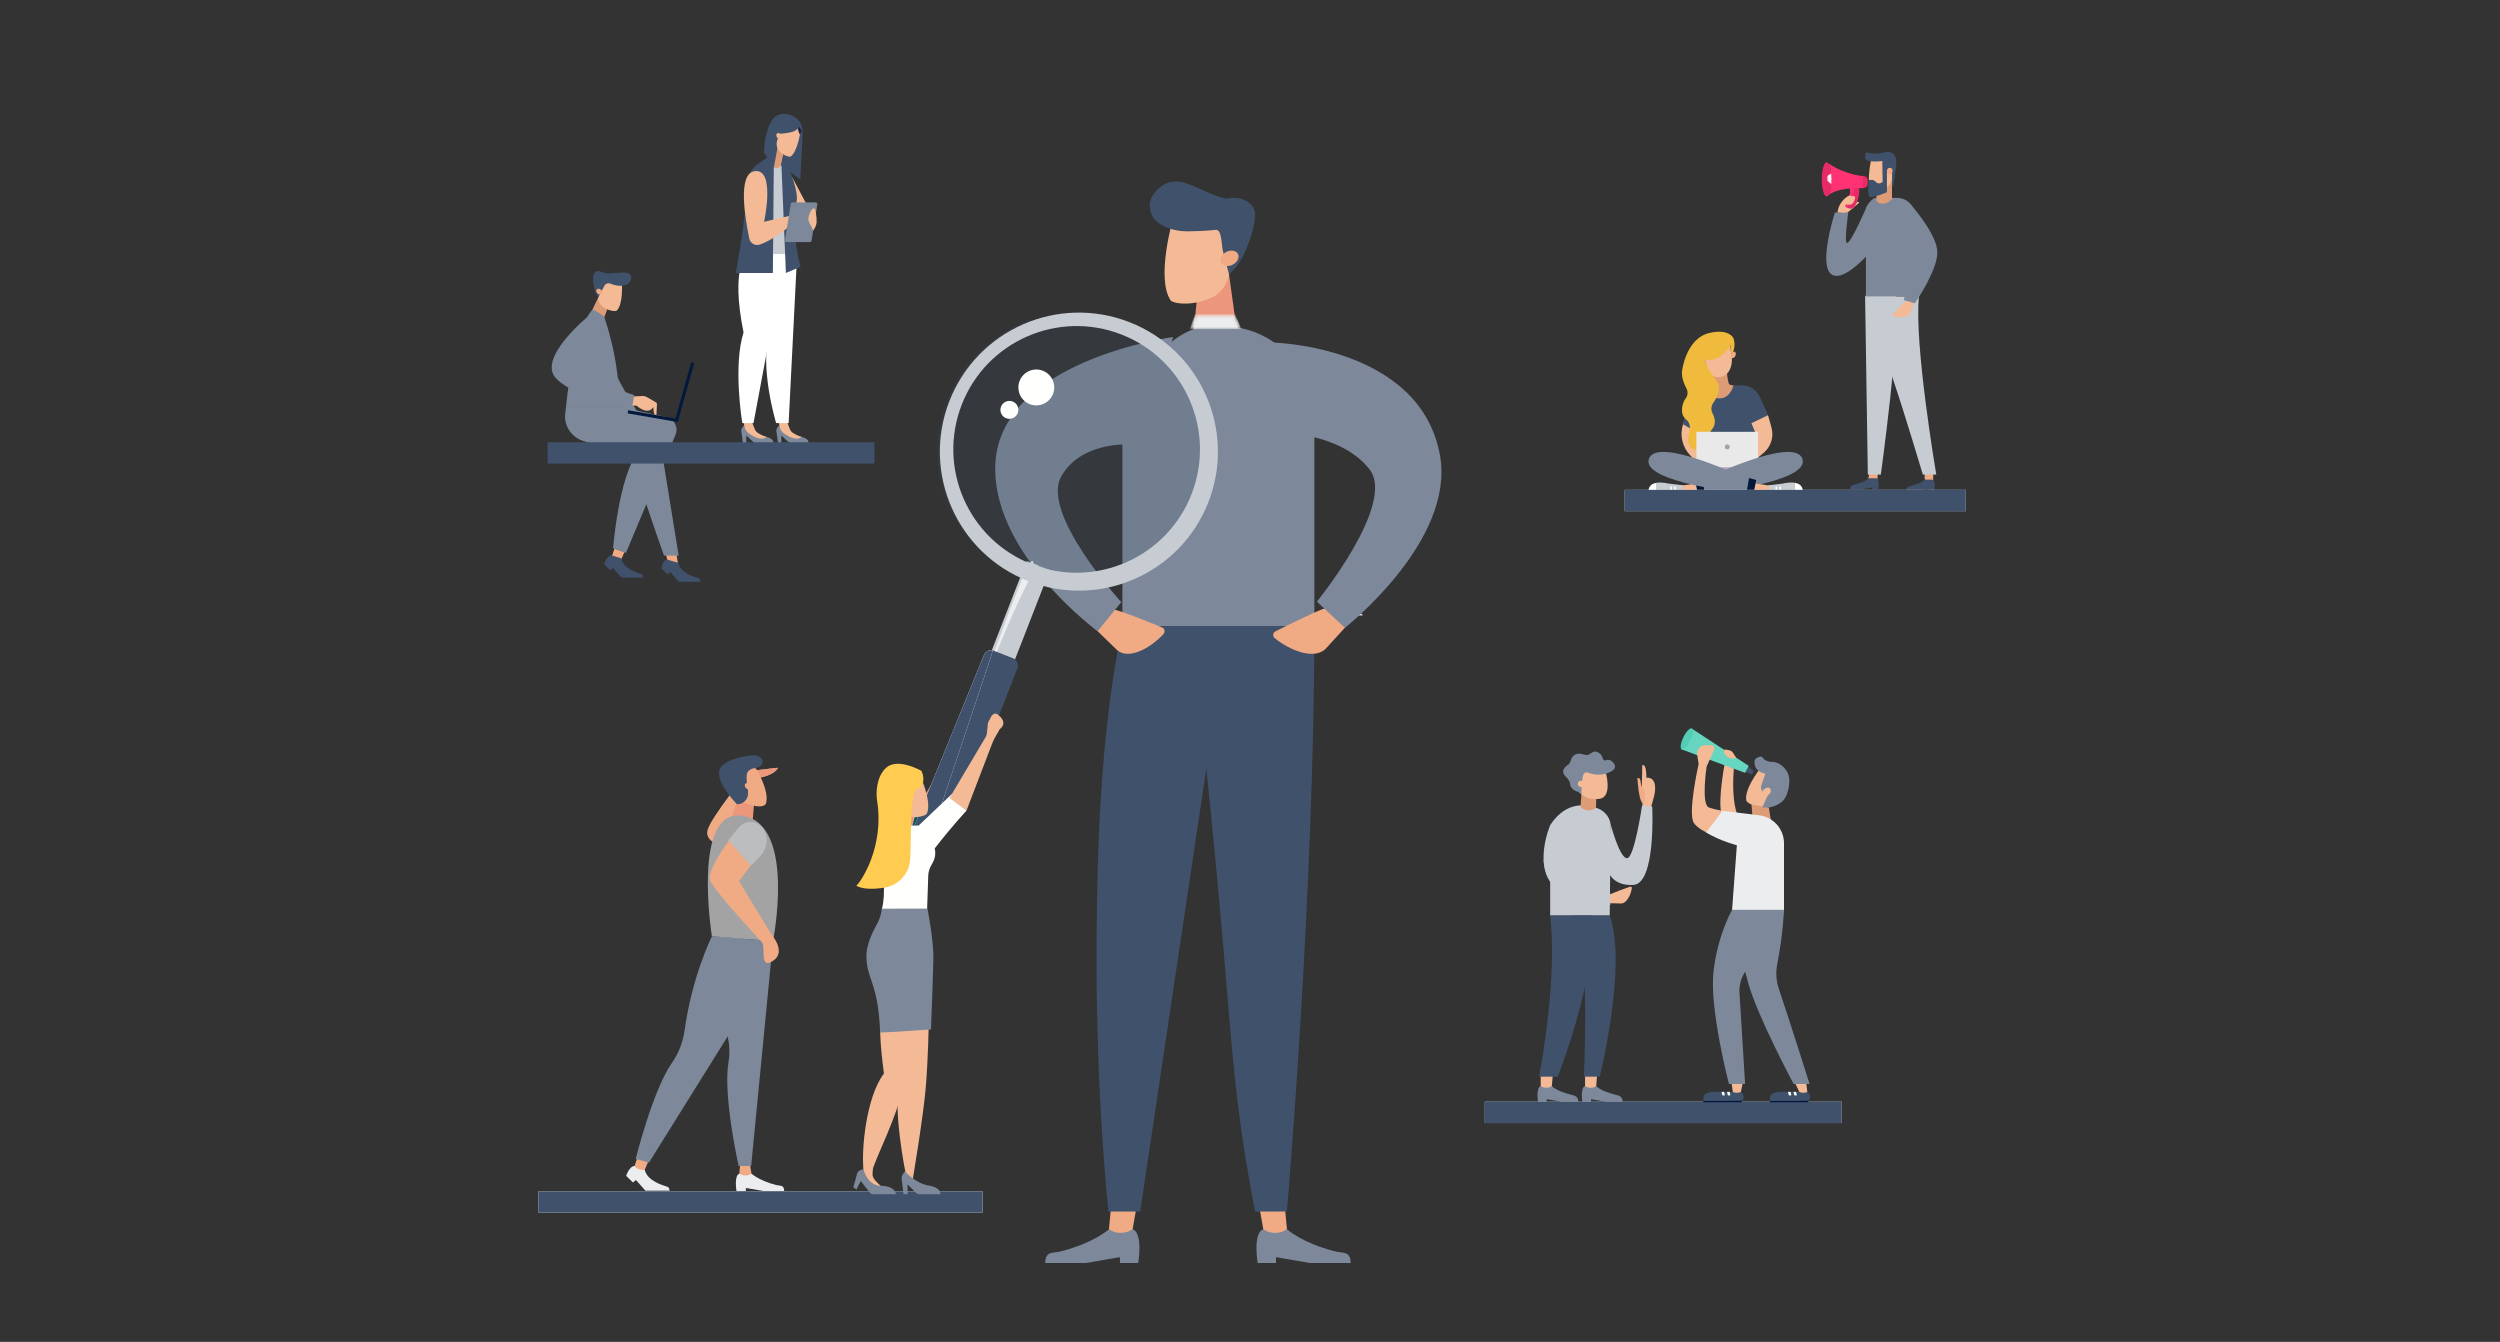 <svg width="585" height="314" viewBox="0 0 585 314" fill="none" xmlns="http://www.w3.org/2000/svg">
<rect x="0" y="0" width="585" height="314" fill="#333333" stroke="none"/>
<path fill-rule="evenodd" clip-rule="evenodd" d="M304.44 148.016C308.43 145.247 313.329 143.725 318.544 144.001C318.647 144.006 318.747 144.017 318.848 144.024C318.817 143.924 318.792 143.823 318.766 143.722C318.697 143.718 318.629 143.71 318.56 143.706C313.299 143.429 308.355 144.956 304.322 147.74C304.364 147.831 304.402 147.923 304.44 148.016Z" fill="#FFFFFE"/>
<path fill-rule="evenodd" clip-rule="evenodd" d="M259.491 287.637C259.491 287.637 256.045 290.833 248.186 292.835C246.456 293.275 244.591 292.687 244.591 295.541C248.261 295.541 254.128 295.541 254.128 295.541L262.058 294.169V295.541H266.342C266.342 295.541 267.535 288.535 265.033 287.637C262.716 287.637 259.491 287.637 259.491 287.637Z" fill="#7D899A"/>
<path fill-rule="evenodd" clip-rule="evenodd" d="M259.974 282.604L259.491 287.637C261.054 288.721 263.106 288.789 264.739 287.812L265.033 287.637L265.923 282.604H259.974Z" fill="#F0AB85"/>
<path fill-rule="evenodd" clip-rule="evenodd" d="M301.149 287.637C301.149 287.637 304.595 290.833 312.453 292.835C314.183 293.275 316.048 292.687 316.048 295.541C312.379 295.541 306.512 295.541 306.512 295.541L298.581 294.169V295.541H294.298C294.298 295.541 293.105 288.535 295.607 287.637C297.923 287.637 301.149 287.637 301.149 287.637Z" fill="#7D899A"/>
<path fill-rule="evenodd" clip-rule="evenodd" d="M300.666 282.604L301.149 287.637C299.586 288.721 297.533 288.789 295.901 287.812L295.607 287.637L294.717 282.604H300.666Z" fill="#F0AB85"/>
<path fill-rule="evenodd" clip-rule="evenodd" d="M280.16 69.238L279.159 79.087L289.714 79.505L287.599 64.236L280.16 69.238Z" fill="#EC967C"/>
<path fill-rule="evenodd" clip-rule="evenodd" d="M273.961 70.335C270.424 65.191 274.453 51.327 274.453 51.327L280.105 48.947L287.287 53.427L287.696 62.718C287.805 65.198 286.614 67.577 284.489 69.126C282.214 70.403 279.587 71.111 276.918 71.037C275.691 71.003 274.555 70.819 273.961 70.335Z" fill="#F3BA95"/>
<path fill-rule="evenodd" clip-rule="evenodd" d="M286.155 58.693C285.761 57.132 285.966 53.531 284.377 53.791C283.218 53.981 279.246 54.144 277.909 54.144C274.723 54.144 269.044 52.898 269.044 48.05C269.044 45.626 271.395 43.537 272.884 42.916C274.345 42.306 275.996 42.335 277.491 42.857C280.999 44.083 285.652 46.789 287.507 46.416C290.628 45.788 293.742 47.619 293.698 50.272C293.652 53.104 292.173 57.366 290.781 60.073C289.975 61.639 288.897 63.045 287.599 64.236L286.155 58.693Z" fill="#40516C"/>
<path fill-rule="evenodd" clip-rule="evenodd" d="M289.385 59.044C288.676 58.417 287.347 58.536 286.418 59.309C285.488 60.082 285.31 61.218 286.02 61.845C286.73 62.472 288.059 62.353 288.988 61.579C289.917 60.806 290.095 59.671 289.385 59.044Z" fill="#F0AB85"/>
<path fill-rule="evenodd" clip-rule="evenodd" d="M283.369 76.247C271.73 76.674 262.639 92.735 262.639 104.382V146.505H307.562V98.297C307.562 87.584 299.89 78.218 289.3 76.589C287.791 76.357 286.171 76.228 284.437 76.228C284.075 76.228 283.719 76.234 283.369 76.247Z" fill="#7D899A"/>
<path fill-rule="evenodd" clip-rule="evenodd" d="M256.598 220.745C256.41 257 259.385 283.494 259.385 283.494H266.799L282.277 179.858C282.277 179.858 283.966 195.271 286.25 221.406C288.042 241.914 288.889 259.25 293.705 283.494C301.163 283.494 301.142 283.494 301.142 283.494C301.142 283.494 307.562 208.662 307.562 146.506C290.146 146.506 271.599 146.506 262.639 146.506C257.503 171.421 256.714 198.237 256.598 220.745Z" fill="#40516C"/>
<mask id="mask0" mask-type="alpha" maskUnits="userSpaceOnUse" x="278" y="73" width="13" height="5">
<path fill-rule="evenodd" clip-rule="evenodd" d="M279.63 73.568H289.015L290.508 77.023H278.422L279.63 73.568Z" fill="white"/>
</mask>
<g mask="url(#mask0)">
<path fill-rule="evenodd" clip-rule="evenodd" d="M279.63 73.568H289.015L290.508 77.023H278.422L279.63 73.568Z" fill="#ECEDEF"/>
</g>
<path fill-rule="evenodd" clip-rule="evenodd" d="M316.683 144.714L310.181 151.847C307.34 154.521 301.625 152.062 298.261 149.303C297.756 148.888 297.851 148.039 298.425 147.749C301.44 146.223 309.233 142.344 311.638 141.771L316.683 144.714Z" fill="#F0AB85"/>
<path fill-rule="evenodd" clip-rule="evenodd" d="M297.713 80.154C297.713 80.154 332.271 80.799 336.946 106.495C340.604 126.601 314.689 146.917 314.689 146.917L308.166 140.78C308.166 140.78 326.63 118.029 320.543 109.942C314.456 101.854 301.23 101.309 301.23 101.309" fill="#7D899A"/>
<path fill-rule="evenodd" clip-rule="evenodd" d="M254.81 145.713L261.425 152.151C264.278 154.524 269.37 151.479 272.258 148.378C272.692 147.912 272.534 147.076 271.977 146.845C269.058 145.636 261.517 142.576 259.242 142.255L254.81 145.713Z" fill="#F0AB85"/>
<path fill-rule="evenodd" clip-rule="evenodd" d="M274.535 78.869C274.535 78.869 232.876 84.385 232.876 109.698C232.877 130.182 256.841 147.703 256.841 147.703L262.376 140.905C262.376 140.905 243.39 120.131 248.36 111.434C253.33 102.737 265.562 104.048 265.562 104.048L274.535 78.869L259.491 86.206Z" fill="#7D899A"/>
<path fill-rule="evenodd" clip-rule="evenodd" d="M450.376 110.658V112.154C450.891 112.511 451.333 112.737 451.872 112.415H452.37V110.658H450.376Z" fill="#F0AB85"/>
<path fill-rule="evenodd" clip-rule="evenodd" d="M437.415 110.919L437.051 112.579C437.566 112.936 438.244 112.959 438.782 112.637L439.269 112.579L439.409 110.919H436.916" fill="#F0AB85"/>
<path fill-rule="evenodd" clip-rule="evenodd" d="M437.256 111.916C437.256 111.916 436.706 112.676 434.114 113.338C433.543 113.482 432.928 113.582 432.928 114.523C434.138 114.523 435.487 114.523 435.487 114.523L438.103 114.071V114.523H439.517C439.517 114.523 439.91 112.212 439.084 111.916C438.32 111.916 437.256 111.916 437.256 111.916Z" fill="#40516C"/>
<path fill-rule="evenodd" clip-rule="evenodd" d="M450.381 112.246C450.381 112.246 449.831 113.008 447.239 113.668C446.668 113.814 446.054 113.912 446.054 114.854C447.264 114.854 448.611 114.854 448.611 114.854L451.228 114.402V114.854H452.642C452.642 114.854 453.034 112.543 452.21 112.246C451.445 112.246 450.381 112.246 450.381 112.246Z" fill="#40516C"/>
<path fill-rule="evenodd" clip-rule="evenodd" d="M436.435 69.368L437.073 111.064H440.111C440.111 111.064 444.735 77.4 443.748 69.368C442.76 61.335 436.435 69.368 436.435 69.368Z" fill="#C7CCD3"/>
<path fill-rule="evenodd" clip-rule="evenodd" d="M439.647 69.358C439.647 69.358 440.704 82.167 443.133 89.258C445.562 96.348 449.949 111.064 449.949 111.064H453.091C453.091 111.064 447.841 80.312 449.042 69.358H439.647Z" fill="#C7CCD3"/>
<path fill-rule="evenodd" clip-rule="evenodd" d="M436.909 48.135C436.909 48.135 433.166 56.866 432.215 56.866C431.454 56.866 432.5 49.737 432.5 49.737H429.364C429.364 49.737 425.421 61.956 428.557 64.189C431.693 66.421 438.581 57.87 438.581 57.87L436.909 48.135Z" fill="#7D899A"/>
<path fill-rule="evenodd" clip-rule="evenodd" d="M448.072 70.466L446.938 73.272C446.391 74.373 444.385 74.401 443.05 74.051C442.85 73.999 442.781 73.75 442.92 73.597C443.652 72.794 445.552 70.736 446.211 70.275L448.072 70.466Z" fill="#F3BA95"/>
<path fill-rule="evenodd" clip-rule="evenodd" d="M438.581 46.331C438.581 46.331 436.626 47.658 436.626 49.178C436.626 50.698 436.626 69.358 436.626 69.358H448.082V50.491C448.082 50.491 447.849 46.296 443.748 46.296C439.647 46.296 438.581 46.331 438.581 46.331Z" fill="#7D899A"/>
<path fill-rule="evenodd" clip-rule="evenodd" d="M442.734 41.826V46.585C442.734 46.585 441.943 47.671 440.514 47.671C439.084 47.671 439.084 46.641 439.084 46.641V43.59L441.199 43.039L442.734 41.826Z" fill="#DE9C76"/>
<path fill-rule="evenodd" clip-rule="evenodd" d="M438.902 44.494C438.461 44.48 438.054 44.408 437.84 44.218C436.571 42.195 438.018 36.742 438.018 36.742L442.624 37.567L442.771 41.222C442.809 42.197 442.382 43.133 441.619 43.742C440.803 44.245 439.86 44.523 438.902 44.494Z" fill="#F3BA95"/>
<path fill-rule="evenodd" clip-rule="evenodd" d="M440.457 37.664C440.457 37.664 438.927 37.95 437.318 37.664C435.71 37.378 436.74 35.606 436.74 35.606C436.74 35.606 437.931 36.149 440.046 35.837C441.473 35.625 441.857 35.348 442.773 35.837C444.017 36.5 443.716 38.748 443.716 38.748L443.03 43.505H442.773C442.773 43.505 442.71 40.677 442.71 39.713C442.44 39.274 442.149 39.274 441.924 39.385C441.681 39.503 441.542 39.767 441.542 40.038V44.977C441.542 44.977 438.398 46.333 437.597 46.087C436.797 45.842 437.332 42.181 437.332 42.181C437.332 42.181 438.255 41.782 438.969 42.581C439.677 43.375 440.538 42.55 440.538 42.55L440.457 37.664Z" fill="#40516C"/>
<path fill-rule="evenodd" clip-rule="evenodd" d="M429.967 49.736L430.077 49.133C430.321 47.801 431.596 46.142 432.88 45.707H434.21L433.798 48.551L431.919 49.736H429.967Z" fill="#F3BA95"/>
<path fill-rule="evenodd" clip-rule="evenodd" d="M442.324 39.261C441.971 39.231 441.631 39.569 441.567 40.016C441.501 40.464 441.735 40.848 442.087 40.878C442.44 40.907 442.781 40.57 442.845 40.122C442.911 39.676 442.677 39.29 442.324 39.261Z" fill="#F0AB85"/>
<path fill-rule="evenodd" clip-rule="evenodd" d="M433.25 48.235L430.656 49.736H432.31L435.055 47.44C435.055 47.44 434.856 47.039 434.233 47.377C433.612 47.716 433.25 48.235 433.25 48.235Z" fill="#F3BA95"/>
<path fill-rule="evenodd" clip-rule="evenodd" d="M446.863 47.559C446.863 47.559 453.341 54.754 453.341 59.067C453.341 63.38 448.082 70.982 448.082 70.982L445.486 70.221C445.486 70.221 447.829 60.815 447.829 58.313C447.829 55.81 443.016 52.141 443.016 52.141" fill="#7D899A"/>
<path fill-rule="evenodd" clip-rule="evenodd" d="M434.985 43.526C434.985 43.526 435.52 46.314 433.798 48.552C433.691 48.69 433.511 48.794 433.313 48.821C432.914 48.875 432.634 48.734 432.417 48.672C432.1 48.582 431.949 48.419 431.876 48.283C431.814 48.168 431.831 48.03 431.913 47.909C432.262 47.388 433.342 45.6 432.85 44.019C433.768 43.276 434.985 43.526 434.985 43.526Z" fill="#E82A66"/>
<path fill-rule="evenodd" clip-rule="evenodd" d="M432.179 48.575C431.982 48.477 431.943 48.41 431.876 48.283C431.814 48.168 431.831 48.03 431.913 47.909C432.262 47.388 433.342 45.6 432.85 44.019C433.175 43.756 433.536 43.62 433.868 43.551C433.923 45.287 433.551 46.45 432.179 48.575Z" fill="#FF3273"/>
<path fill-rule="evenodd" clip-rule="evenodd" d="M433.447 45.823C433.365 46.222 433.173 46.52 433.015 46.487C432.858 46.456 432.797 46.106 432.88 45.707C432.962 45.308 433.155 45.01 433.311 45.042C433.469 45.075 433.529 45.424 433.447 45.823Z" fill="#E82A66"/>
<path fill-rule="evenodd" clip-rule="evenodd" d="M433.344 45.056L433.178 45.016L433.19 45.099L433.3 45.143L433.344 45.056Z" fill="#E82A66"/>
<path fill-rule="evenodd" clip-rule="evenodd" d="M433.052 46.489L432.853 46.45L433.081 46.417L433.052 46.489Z" fill="#DC3F5E"/>
<path fill-rule="evenodd" clip-rule="evenodd" d="M433.313 45.796C433.231 46.195 433.038 46.492 432.881 46.46C432.724 46.428 432.664 46.078 432.746 45.679C432.827 45.28 433.021 44.983 433.178 45.015C433.336 45.047 433.395 45.397 433.313 45.796Z" fill="#FF3273"/>
<path fill-rule="evenodd" clip-rule="evenodd" d="M435.684 41.176H435.992C436.579 41.176 437.058 41.633 437.058 42.192V42.999C437.058 43.559 436.579 44.016 435.992 44.016H435.684V41.176Z" fill="#E82A66"/>
<path fill-rule="evenodd" clip-rule="evenodd" d="M426.297 41.976C426.297 44.18 426.805 45.966 427.43 45.966C428.054 45.966 428.561 44.18 428.561 41.976C428.561 39.772 428.054 37.985 427.43 37.985C426.805 37.985 426.297 39.772 426.297 41.976Z" fill="#E82A66"/>
<path fill-rule="evenodd" clip-rule="evenodd" d="M428.61 40.506L427.716 41.087V42.378L428.638 43.214L428.957 41.536L428.61 40.506Z" fill="#FFF5F8"/>
<path fill-rule="evenodd" clip-rule="evenodd" d="M428.561 41.976C428.561 40.124 428.202 38.571 427.717 38.121L427.719 38.119C431.468 40.824 435.863 41.204 435.863 41.204V44.021C435.863 44.021 429.92 43.687 427.719 45.833L427.716 45.832C428.201 45.383 428.561 43.829 428.561 41.976Z" fill="#FF3273"/>
<path fill-rule="evenodd" clip-rule="evenodd" d="M427.595 41.73C427.595 42.089 427.649 42.378 427.716 42.378C427.783 42.378 427.839 42.089 427.839 41.73C427.839 41.372 427.783 41.082 427.716 41.082C427.649 41.082 427.595 41.372 427.595 41.73Z" fill="#FFD6E3"/>
<path fill-rule="evenodd" clip-rule="evenodd" d="M431.407 47.67C431.499 47.705 431.82 47.907 432.856 47.907C433.61 47.907 433.949 46.981 434.078 46.476C434.123 46.298 434.163 46.047 433.941 45.934L432.73 45.766L431.407 47.67Z" fill="#F3BA95"/>
<path fill-rule="evenodd" clip-rule="evenodd" d="M405.636 90.176L407.602 90.177C409.439 90.178 411.103 91.262 411.847 92.94L413.717 97.157L409.826 99.019L411.073 99.86L411.764 106.258L397.496 106.017L396.955 90.082L405.561 90.272L405.636 90.176Z" fill="#40516C"/>
<path fill-rule="evenodd" clip-rule="evenodd" d="M404.523 89.676C404.733 90.254 405.635 90.175 405.635 90.175C405.635 90.175 404.942 93.221 402.392 93.221C399.843 93.221 399.448 90.608 399.448 90.608L401.258 90.328L400.423 87.547L404.074 86.942C404.074 86.942 404.254 88.865 404.523 89.676Z" fill="#DE9C76"/>
<path fill-rule="evenodd" clip-rule="evenodd" d="M405.108 82.683L404.525 79.244L398.577 81.897L398.937 83.91C398.937 83.91 399.397 88.812 402.563 88.228C405.988 87.598 405.26 82.639 405.108 82.683Z" fill="#F3BA95"/>
<path fill-rule="evenodd" clip-rule="evenodd" d="M413.717 97.156L414.52 100.005C415.106 102.082 414.481 104.314 412.899 105.785L409.255 108.841L408.084 105.421L410.1 103.403C410.762 102.74 410.958 101.744 410.6 100.879L409.826 99.018L413.717 97.156Z" fill="#F3BA95"/>
<path fill-rule="evenodd" clip-rule="evenodd" d="M394.275 97.894L393.828 99.281C393.014 101.805 393.642 104.572 395.463 106.5L397.676 108.841L398.818 103.368L395.664 97.894H394.275Z" fill="#F3BA95"/>
<path fill-rule="evenodd" clip-rule="evenodd" d="M393.828 99.28L395.814 100.43L396.147 97.137H394.371L393.828 99.28Z" fill="#40516C"/>
<path fill-rule="evenodd" clip-rule="evenodd" d="M398.942 84.121C402.763 84.927 404.917 80.672 404.917 80.672C404.917 80.672 404.8 81.561 405.162 82.875C406.448 81.206 405.606 79.103 405.606 79.103C405.606 79.103 404.566 76.806 399.93 77.932C394.522 79.244 393.621 86.673 393.621 86.673C393.621 86.673 393.225 88.29 394.617 90.884C395.011 91.616 394.99 92.518 394.483 93.178C393.326 94.688 393.621 96.551 393.621 96.551C393.621 96.551 393.733 97.523 394.563 98.159C395.338 98.754 395.652 100.027 395.34 100.954C394.675 102.936 395.244 104.065 395.244 104.065C395.244 104.065 395.605 105.339 397.586 105.417C400.474 105.531 400.413 103.236 400.153 101.944C400.054 101.453 400.183 100.945 400.518 100.571C400.871 100.176 401.256 99.561 401.281 98.729C401.301 98.029 401.028 97.287 400.721 96.684C400.323 95.902 400.392 94.971 400.912 94.264C401.65 93.263 402.602 91.27 402.069 89.978C401.167 87.793 399.629 87.064 398.942 84.121Z" fill="#F0BA3D"/>
<path fill-rule="evenodd" clip-rule="evenodd" d="M396.955 109.698H411.41V101.047H396.955V109.698Z" fill="#E9E9E9"/>
<path fill-rule="evenodd" clip-rule="evenodd" d="M396.955 110.058H411.41V109.337H396.955V110.058Z" fill="#BAA6B7"/>
<path fill-rule="evenodd" clip-rule="evenodd" d="M403.604 104.576C403.604 104.895 403.863 105.153 404.182 105.153C404.501 105.153 404.761 104.895 404.761 104.576C404.761 104.256 404.501 103.997 404.182 103.997C403.863 103.997 403.604 104.256 403.604 104.576Z" fill="#A3A3A3"/>
<path fill-rule="evenodd" clip-rule="evenodd" d="M421.758 107.389C423.62 112.987 398.918 115.49 398.918 115.49L398.328 112.325C398.328 112.325 419.895 101.792 421.758 107.389Z" fill="#7D899A"/>
<path fill-rule="evenodd" clip-rule="evenodd" d="M397.426 115.478L393.882 115.689L393.211 114.952L393.552 113.617L396.9 113.134L397.426 115.478Z" fill="#F3BA95"/>
<path fill-rule="evenodd" clip-rule="evenodd" d="M393.882 113.57L390.277 113.135C390.277 113.135 388.881 112.768 387.634 112.972V116.243C388.568 116.351 389.496 116.231 389.496 116.231L393.882 115.69L393.832 115.615C393.429 115.005 393.448 114.159 393.882 113.57Z" fill="#C7CCD3"/>
<path fill-rule="evenodd" clip-rule="evenodd" d="M385.802 114.413C386.044 113.488 386.816 113.101 387.654 112.969V116.245C386.567 116.123 385.466 115.696 385.802 114.413Z" fill="#FFFFFE"/>
<path fill-rule="evenodd" clip-rule="evenodd" d="M391.752 115.217H392.114V113.809H391.752V115.217Z" fill="#FFFFFE"/>
<path fill-rule="evenodd" clip-rule="evenodd" d="M390.862 115.217H391.224V113.809H390.862V115.217Z" fill="#FFFFFE"/>
<path fill-rule="evenodd" clip-rule="evenodd" d="M398.328 111.845L398.989 115.929L397.427 116.23L396.645 112.325L398.328 111.845Z" fill="#02193C"/>
<path fill-rule="evenodd" clip-rule="evenodd" d="M405.103 82.832C404.944 83.248 405.038 83.671 405.316 83.777C405.592 83.883 405.946 83.633 406.105 83.218C406.264 82.804 406.17 82.381 405.893 82.275C405.616 82.168 405.262 82.418 405.103 82.832Z" fill="#F0AB85"/>
<path fill-rule="evenodd" clip-rule="evenodd" d="M385.84 107.389C383.979 112.987 408.681 115.49 408.681 115.49L409.271 112.325C409.271 112.325 387.702 101.792 385.84 107.389Z" fill="#7D899A"/>
<path fill-rule="evenodd" clip-rule="evenodd" d="M410.174 115.478L413.717 115.689L414.388 114.952L414.047 113.617L410.697 113.134L410.174 115.478Z" fill="#F3BA95"/>
<path fill-rule="evenodd" clip-rule="evenodd" d="M419.975 112.974C418.727 112.766 417.321 113.135 417.321 113.135L413.717 113.57C414.149 114.159 414.17 115.005 413.767 115.615L413.717 115.69L418.103 116.231C418.103 116.231 419.039 116.352 419.975 116.242V112.974Z" fill="#C7CCD3"/>
<path fill-rule="evenodd" clip-rule="evenodd" d="M421.797 114.413C421.556 113.488 420.782 113.101 419.946 112.969V116.245C421.031 116.123 422.133 115.696 421.797 114.413Z" fill="#FFFFFE"/>
<path fill-rule="evenodd" clip-rule="evenodd" d="M415.485 115.217H415.845V113.809H415.485V115.217Z" fill="#FFFFFE"/>
<path fill-rule="evenodd" clip-rule="evenodd" d="M416.375 115.217H416.735V113.809H416.375V115.217Z" fill="#FFFFFE"/>
<path fill-rule="evenodd" clip-rule="evenodd" d="M409.27 111.845L408.61 115.929L410.173 116.23L410.952 112.325L409.27 111.845Z" fill="#02193C"/>
<path fill-rule="evenodd" clip-rule="evenodd" d="M380.186 119.611H460V114.626H380.186V119.611Z" fill="white"/>
<path fill-rule="evenodd" clip-rule="evenodd" d="M380.186 119.611H460V114.626H380.186V119.611Z" fill="#40516C"/>
<path fill-rule="evenodd" clip-rule="evenodd" d="M347.446 262.79H430.977V257.805H347.446V262.79Z" fill="white"/>
<path fill-rule="evenodd" clip-rule="evenodd" d="M347.446 262.79H430.977V257.805H347.446V262.79Z" fill="#40516C"/>
<path fill-rule="evenodd" clip-rule="evenodd" d="M407.367 255.506L400.713 255.499C399.83 255.591 398.843 255.842 398.678 256.609C398.678 256.609 398.562 257.116 398.581 257.622C398.816 257.899 407.639 257.586 407.639 257.586L407.677 257.554C408.612 256.429 407.367 255.506 407.367 255.506Z" fill="#40516C"/>
<path fill-rule="evenodd" clip-rule="evenodd" d="M398.581 257.62L407.639 257.584L407.561 257.936H398.569L398.581 257.62Z" fill="#02193C"/>
<path fill-rule="evenodd" clip-rule="evenodd" d="M404.734 255.499L404.134 255.503L404.32 256.319H404.902L404.734 255.499Z" fill="#FFFFFE"/>
<path fill-rule="evenodd" clip-rule="evenodd" d="M403.449 255.499L402.851 255.503L403.036 256.319H403.617L403.449 255.499Z" fill="#FFFFFE"/>
<path fill-rule="evenodd" clip-rule="evenodd" d="M407.824 253.289L407.367 255.505C406.833 255.775 406.139 255.791 405.584 255.547L405.483 255.503L405.162 253.289H407.824Z" fill="#F3BA95"/>
<path fill-rule="evenodd" clip-rule="evenodd" d="M422.918 255.506L416.264 255.499C415.381 255.591 414.394 255.842 414.228 256.609C414.228 256.609 414.112 257.116 414.132 257.622C414.367 257.899 423.19 257.586 423.19 257.586L423.228 257.554C424.163 256.429 422.918 255.506 422.918 255.506Z" fill="#40516C"/>
<path fill-rule="evenodd" clip-rule="evenodd" d="M414.132 257.62L423.19 257.584L423.112 257.936H414.118L414.132 257.62Z" fill="#02193C"/>
<path fill-rule="evenodd" clip-rule="evenodd" d="M420.285 255.499L419.685 255.503L419.871 256.319H420.453L420.285 255.499Z" fill="#FFFFFE"/>
<path fill-rule="evenodd" clip-rule="evenodd" d="M418.999 255.499L418.399 255.503L418.587 256.319H419.168L418.999 255.499Z" fill="#FFFFFE"/>
<path fill-rule="evenodd" clip-rule="evenodd" d="M422.63 253.289L422.918 255.505C422.384 255.775 421.69 255.791 421.133 255.547L421.034 255.503L419.968 253.289H422.63Z" fill="#F3BA95"/>
<path fill-rule="evenodd" clip-rule="evenodd" d="M412.699 178.76L418.179 182.333L416.488 186.663L416.405 186.84C416.284 186.832 416.165 186.825 416.043 186.825L415.983 186.828L415.926 186.825C414.459 186.825 413.198 187.728 412.433 188.942C411.546 188.876 410.666 188.66 409.847 188.272C409.29 188.007 408.804 187.691 408.629 187.349C408.042 184.278 412.699 178.76 412.699 178.76Z" fill="#F3BA95"/>
<path fill-rule="evenodd" clip-rule="evenodd" d="M405.73 179.881C405.73 179.881 405.06 186.24 406.41 190.29C405.783 190.835 403.48 193.303 402.756 190.103C402.031 186.905 403.569 178.76 403.569 178.76L405.73 179.881Z" fill="#F3BA95"/>
<path fill-rule="evenodd" clip-rule="evenodd" d="M409.018 179.431L410.308 180.259L409.847 181.222L408.463 180.612L409.018 179.431Z" fill="#40516C"/>
<path fill-rule="evenodd" clip-rule="evenodd" d="M409.778 180.588C409.649 180.881 409.639 181.162 409.757 181.214C409.874 181.265 410.074 181.069 410.204 180.774C410.333 180.481 410.343 180.2 410.225 180.149C410.106 180.097 409.906 180.293 409.778 180.588Z" fill="#40516C"/>
<path fill-rule="evenodd" clip-rule="evenodd" d="M393.463 174.739L393.458 174.703C393.7 174.15 394.128 173.272 394.705 172.466C395.636 171.161 395.902 170.51 395.902 170.51L409.214 179.223L408.353 180.849L393.461 175.345C393.474 175.143 393.48 174.94 393.463 174.739Z" fill="#66D6C0"/>
<path fill-rule="evenodd" clip-rule="evenodd" d="M413.908 188.944L414.387 191.936H410.152L409.847 188.271L413.908 188.944Z" fill="#DE9C76"/>
<path fill-rule="evenodd" clip-rule="evenodd" d="M402.969 196.363C402.969 196.363 397.965 194.77 396.398 192.627C394.829 190.486 397.483 178.759 397.483 178.759L397.14 176.649C396.947 175.462 397.858 174.381 399.061 174.37L400.398 174.358C400.955 174.354 401.33 174.925 401.104 175.433L399.346 179.39C399.346 179.39 398.027 188.271 399.875 188.944C402.078 189.73 404.574 189.919 404.574 189.919L402.969 196.363Z" fill="#F3BA95"/>
<path fill-rule="evenodd" clip-rule="evenodd" d="M412.369 188.944L413.656 186.091L412.82 185.566C412.202 185.178 411.932 184.416 412.167 183.726L413.084 181.036C413.084 181.036 410.477 180.717 410.556 178.288C410.556 177.037 412.277 177.03 412.277 177.03C412.277 177.03 412.791 178.148 414.387 178.281C415.073 178.195 416.955 178.447 418.225 180.663C419.079 182.153 418.704 184.487 417.961 186.24C417.294 187.809 415.594 188.687 413.908 188.944H412.369Z" fill="#7D899A"/>
<path fill-rule="evenodd" clip-rule="evenodd" d="M417.457 212.924C417.457 212.924 417.191 219.01 415.875 225.607C415.486 227.55 415.633 229.562 416.265 231.44C419.252 240.316 423.441 253.663 423.441 253.663H419.716C419.716 253.663 411.273 237.889 409.097 230.063C406.922 222.239 406.55 219.756 406.55 219.756L409.139 212.924H417.457Z" fill="#7D899A"/>
<path fill-rule="evenodd" clip-rule="evenodd" d="M414.348 184.761C414.502 185.211 414.192 185.806 413.656 186.091C413.12 186.376 412.562 186.242 412.408 185.792C412.255 185.342 412.566 184.746 413.1 184.462C413.636 184.177 414.196 184.312 414.348 184.761Z" fill="#F3BA95"/>
<path fill-rule="evenodd" clip-rule="evenodd" d="M405.308 212.924H417.457V197.337C417.457 193.924 414.858 191.07 411.458 190.753L403.009 189.73C403.009 189.73 402.016 191.251 399.249 194.784C402.575 196.841 406.426 197.786 406.426 197.786L405.308 212.924Z" fill="#ECEDEF"/>
<path fill-rule="evenodd" clip-rule="evenodd" d="M417.457 212.924C417.457 212.924 415.741 219.135 409.41 226.095C408.352 227.145 406.83 229.332 407.047 232.424L408.352 253.663H404.574C404.574 253.663 399.967 236.025 400.96 227.331C401.954 218.638 405.308 212.924 405.308 212.924H417.457Z" fill="#7D899A"/>
<path fill-rule="evenodd" clip-rule="evenodd" d="M395.502 173.295C394.849 174.65 393.962 175.577 393.522 175.365C393.081 175.154 393.254 173.883 393.908 172.527C394.561 171.171 395.448 170.244 395.887 170.456C396.328 170.668 396.155 171.94 395.502 173.295Z" fill="#53CDB5"/>
<path fill-rule="evenodd" clip-rule="evenodd" d="M406.255 177.285L406.143 177.339C405.747 177.529 405.292 177.558 404.876 177.418L404.8 177.394C404.115 177.165 403.579 176.622 403.36 175.933C403.262 175.627 403.531 175.329 403.846 175.395L404.687 175.572C405.016 175.641 405.303 175.836 405.486 176.117L406.255 177.285Z" fill="#F3BA95"/>
<path fill-rule="evenodd" clip-rule="evenodd" d="M384.179 184.34C383.909 184.938 383.866 185.617 384.064 186.244L384.412 188.714L384.837 188.999L386.416 189.652C386.246 189.165 386.416 188.663 386.416 188.663L387.11 186.107C387.11 186.107 388.189 181.794 385.261 181.979C385.276 178.467 384.296 179.046 384.296 179.046L384.179 184.34Z" fill="#F3BA95"/>
<path fill-rule="evenodd" clip-rule="evenodd" d="M376.893 192.88C376.893 192.88 378.941 200.692 380.687 200.832C382.432 200.972 384.248 188.456 384.248 188.456L386.621 188.743C386.621 188.743 387.544 206.74 382.219 207.068C376.893 207.396 376.191 203.416 376.191 203.416L376.893 192.88Z" fill="#C7CCD3"/>
<path fill-rule="evenodd" clip-rule="evenodd" d="M376.671 214.239H362.74C362.74 214.239 362.74 204.078 362.74 193.081C366.721 187.007 371.681 188.662 371.681 188.662C371.681 188.662 376.191 188.743 376.893 192.88C376.893 195.873 376.671 214.239 376.671 214.239Z" fill="#C7CCD3"/>
<path fill-rule="evenodd" clip-rule="evenodd" d="M370.052 185.852L369.847 188.843L369.945 188.937C370.926 189.87 372.462 189.892 373.469 188.985L373.515 186.735L370.052 185.852Z" fill="#DE9C76"/>
<path fill-rule="evenodd" clip-rule="evenodd" d="M368.958 179.603L369.211 184.547C369.702 184.527 369.992 185.056 369.897 185.518C369.949 185.63 369.977 185.755 369.98 185.882C370.834 186.494 372.386 187.291 374.385 186.908C377.514 186.309 375.626 180.261 375.626 180.261L368.958 179.603Z" fill="#F3BA95"/>
<path fill-rule="evenodd" clip-rule="evenodd" d="M367.386 183.316C367.363 182.952 366.868 182.184 366.593 181.945C364.821 180.413 366.407 179.295 366.968 178.934C367.589 178.534 367.469 177.408 368.273 176.777C369.502 175.815 370.687 176.812 371.474 176.666C372.26 176.521 372.749 175.473 373.893 176.028C375.038 176.582 374.912 177.482 375.28 177.86C375.646 178.24 376.32 177.193 377.436 178.388C379.135 180.21 375.804 180.99 375.804 180.99C375.804 180.99 373.981 181.743 371.569 180.797C371.238 180.666 370.845 180.738 370.635 181.026C370.06 181.813 370.052 185.937 370.052 185.937L369.248 185.269C369.248 185.269 367.492 184.976 367.386 183.316Z" fill="#7D899A"/>
<path fill-rule="evenodd" clip-rule="evenodd" d="M369.263 183.721C369.422 184.109 369.866 184.295 370.253 184.136C370.641 183.977 370.827 183.534 370.668 183.146C370.509 182.758 370.066 182.572 369.678 182.731C369.29 182.89 369.104 183.334 369.263 183.721Z" fill="#F3BA95"/>
<path fill-rule="evenodd" clip-rule="evenodd" d="M373.514 254.134C373.514 254.134 374.299 255.219 378 256.162C378.815 256.37 379.693 256.512 379.693 257.856C377.965 257.856 376.04 257.856 376.04 257.856L372.305 257.21V257.856H370.287C370.287 257.856 369.726 254.557 370.904 254.134C371.994 254.134 373.514 254.134 373.514 254.134Z" fill="#7D899A"/>
<path fill-rule="evenodd" clip-rule="evenodd" d="M373.706 251.763L373.514 254.133C372.779 254.643 371.812 254.676 371.043 254.216L370.904 254.133V251.763H373.706Z" fill="#F3BA95"/>
<path fill-rule="evenodd" clip-rule="evenodd" d="M363.137 254.134C363.137 254.134 363.921 255.219 367.622 256.162C368.437 256.37 369.316 256.512 369.316 257.856C367.587 257.856 365.663 257.856 365.663 257.856L361.926 257.21V257.856H359.91C359.91 257.856 359.348 254.557 360.527 254.134C361.617 254.134 363.137 254.134 363.137 254.134Z" fill="#7D899A"/>
<path fill-rule="evenodd" clip-rule="evenodd" d="M363.328 251.763L363.137 254.133C362.4 254.643 361.434 254.676 360.664 254.216L360.527 254.133V251.763H363.328Z" fill="#F3BA95"/>
<path fill-rule="evenodd" clip-rule="evenodd" d="M362.75 193.081C362.75 193.081 358.574 202.717 363.903 207.64C369.23 212.562 376.462 211.724 376.462 211.724V208.949C376.462 208.949 369.925 208.397 367.83 204.027C365.735 199.656 368.668 195.873 368.668 195.873" fill="#C7CCD3"/>
<path fill-rule="evenodd" clip-rule="evenodd" d="M376.035 211.344L379.37 211.415C380.724 211.339 381.625 209.317 381.85 207.814C381.884 207.588 381.662 207.409 381.446 207.484C380.314 207.877 377.404 208.907 376.651 209.375L376.035 211.344Z" fill="#F3BA95"/>
<path fill-rule="evenodd" clip-rule="evenodd" d="M376.671 214.239C380.826 225.97 374.332 251.947 374.332 251.947H370.631C370.631 251.947 372.377 215.112 367.559 214.239C374.924 214.239 373.515 214.239 376.671 214.239Z" fill="#40516C"/>
<path fill-rule="evenodd" clip-rule="evenodd" d="M367.087 201.111C367.13 202.024 367.343 203.009 367.83 204.027C369.925 208.397 376.802 208.975 376.802 208.975V211.778C376.802 211.778 369.23 212.562 363.903 207.64C361.97 205.855 361.292 203.451 361.207 201.111H367.087Z" fill="#C7CCD3"/>
<path fill-rule="evenodd" clip-rule="evenodd" d="M384.819 184.711C384.819 184.711 384.05 184.481 383.93 183.078C383.81 181.676 383.148 182.109 383.148 182.109C383.148 182.109 383.492 187.638 384.373 187.845C385.254 188.054 384.819 184.711 384.819 184.711Z" fill="#F0AB85"/>
<path fill-rule="evenodd" clip-rule="evenodd" d="M372.574 214.239C373.706 228.623 364.522 251.947 364.522 251.947H360.122C360.122 251.947 363.112 237.033 363.173 223.036C363.186 220.007 363.062 217.022 362.74 214.239C365.778 214.239 369.818 214.239 372.574 214.239Z" fill="#40516C"/>
<path fill-rule="evenodd" clip-rule="evenodd" d="M158.309 129.827L158.656 131.904C158.011 132.351 157.164 132.379 156.49 131.976L156.369 131.904L155.856 129.827H158.309Z" fill="#F0AB85"/>
<path fill-rule="evenodd" clip-rule="evenodd" d="M141.664 81.785C143.51 87.873 149.701 97.22 149.701 97.22L144.81 95.219L141.355 87.234C141.355 87.234 139.82 75.696 141.664 81.785Z" fill="#7D899A"/>
<path fill-rule="evenodd" clip-rule="evenodd" d="M154.953 106.233L158.81 130.013H155.382C155.382 130.013 147.681 108.618 146.873 102.327C146.873 98.765 154.657 102.327 154.657 102.327L154.953 106.233Z" fill="#7D899A"/>
<path fill-rule="evenodd" clip-rule="evenodd" d="M142.183 72.176L140.904 75.488L138.135 73.484L140.004 69.578L142.183 72.176Z" fill="#DE9C76"/>
<path fill-rule="evenodd" clip-rule="evenodd" d="M143.226 72.725C143.656 72.802 144.065 72.822 144.307 72.697C145.913 71.163 145.521 66.043 145.521 66.043L143.727 64.802L140.901 65.838L140.081 69.043C139.861 69.898 140.103 70.814 140.73 71.508C141.429 72.119 142.292 72.556 143.226 72.725Z" fill="#F3BA95"/>
<path fill-rule="evenodd" clip-rule="evenodd" d="M141.398 66.916C141.65 66.402 142.252 66.159 142.787 66.365C143.176 66.517 143.648 66.674 144.113 66.772C145.222 67.004 147.29 66.983 147.644 65.296C147.997 63.608 145.802 63.752 145.802 63.752L142.886 63.953C142.022 64.013 141.164 63.839 140.372 63.493C139.671 63.187 139.047 63.837 138.898 64.272C138.569 65.225 138.911 66.853 139.199 67.897C139.365 68.502 139.638 69.07 140.004 69.578L141.398 66.916Z" fill="#40516C"/>
<path fill-rule="evenodd" clip-rule="evenodd" d="M139.76 67.639C140.053 67.474 140.507 67.612 140.774 67.949C141.041 68.286 141.021 68.694 140.728 68.86C140.435 69.027 139.981 68.888 139.714 68.552C139.446 68.215 139.467 67.806 139.76 67.639Z" fill="#F0AB85"/>
<path fill-rule="evenodd" clip-rule="evenodd" d="M158.719 131.684C158.719 131.684 158.729 133.891 163.163 135.217C164.073 135.489 163.777 135.758 163.947 136.141C162.492 136.141 158.844 136.141 158.844 136.141L156.846 133.894L156.225 134.428L154.784 133.012C154.784 133.012 155.035 130.964 156.131 130.946C157.037 131.254 158.719 131.684 158.719 131.684Z" fill="#40516C"/>
<path fill-rule="evenodd" clip-rule="evenodd" d="M146.118 129.18L145.289 131.092C144.535 131.308 143.723 131.061 143.216 130.462L143.125 130.355L143.794 128.389L146.118 129.18Z" fill="#F0AB85"/>
<path fill-rule="evenodd" clip-rule="evenodd" d="M141.512 74.56C141.512 74.56 141.865 74.016 138.729 72.394C134.001 77.121 132.45 95.218 132.45 95.218C132.45 95.218 143.503 95.218 144.81 95.218C145.228 84.891 141.512 74.56 141.512 74.56Z" fill="#7D899A"/>
<path fill-rule="evenodd" clip-rule="evenodd" d="M153.726 94.73C153.781 94.496 153.676 94.253 153.469 94.133L151.453 92.965C150.954 92.677 150.367 92.581 149.804 92.699L147.619 92.785L147.333 93.131L146.879 95.062C147.318 94.956 147.575 94.889 147.575 94.889L148.962 94.927C148.962 94.927 151.58 97.359 152.877 95.244C152.931 97.493 153.59 97.321 153.59 97.321L153.726 94.73Z" fill="#F3BA95"/>
<path fill-rule="evenodd" clip-rule="evenodd" d="M132.45 95.219L132.263 96.752L132.256 96.814C131.924 99.742 133.852 102.455 136.689 103.25C136.689 103.25 142.315 105.113 149.417 105.502C144.755 111.488 143.465 128.284 143.465 128.284L146.468 129.373L158.068 101.746C158.809 99.98 157.762 97.978 155.89 97.578L144.81 95.219H132.45Z" fill="#7D899A"/>
<path fill-rule="evenodd" clip-rule="evenodd" d="M140.178 80.472C140.178 80.472 137.876 82.579 136.521 84.74C136.146 85.341 136.201 86.118 136.666 86.653C139.241 89.618 148.413 92.465 148.413 92.465L147.819 95.811C147.819 95.811 134.803 93.251 130.193 88.627C125.462 83.882 137.692 73.972 137.692 73.972" fill="#7D899A"/>
<path fill-rule="evenodd" clip-rule="evenodd" d="M158.588 98.765L162.441 84.99L161.733 84.792L158.059 97.927L146.999 96.005L146.873 96.728L158.588 98.765Z" fill="#02193C"/>
<path fill-rule="evenodd" clip-rule="evenodd" d="M145.473 130.668C145.473 130.668 145.298 132.894 149.733 134.22C150.643 134.491 150.347 134.761 150.518 135.144C149.061 135.144 145.415 135.144 145.415 135.144L143.417 132.897L142.795 133.431L141.355 132.015C141.355 132.015 142.027 129.967 143.125 129.949C144.029 130.258 145.473 130.668 145.473 130.668Z" fill="#40516C"/>
<path fill-rule="evenodd" clip-rule="evenodd" d="M185.457 41.627L188.928 48.166L185.103 47.981L184.834 41.415L185.457 41.627Z" fill="#F3BA95"/>
<path fill-rule="evenodd" clip-rule="evenodd" d="M183.212 38.724L184.541 59.453H178.794L180.005 38.728L183.212 38.724Z" fill="#C7CCD3"/>
<path fill-rule="evenodd" clip-rule="evenodd" d="M174.117 99.58C174.117 99.58 173.324 100.203 173.47 100.997C173.614 101.792 173.821 103.651 173.821 103.651H174.636L174.611 101.917C174.613 101.803 176.358 103.651 176.654 103.651H180.967C180.967 103.651 181.253 102.481 178.721 102.105C176.189 101.728 174.117 99.58 174.117 99.58Z" fill="#7D899A"/>
<path fill-rule="evenodd" clip-rule="evenodd" d="M175.986 98.787L176.571 100.309C176.714 100.727 176.995 101.081 177.367 101.32C177.779 101.583 178.422 101.95 179.38 102.234C178.209 103.234 176.344 102.189 175.276 101.451C174.757 101.091 174.389 100.553 174.234 99.94L173.99 98.787H175.986Z" fill="#F3BA95"/>
<path fill-rule="evenodd" clip-rule="evenodd" d="M181.685 100.997C181.83 101.792 182.036 103.651 182.036 103.651H182.851L182.826 101.917C182.829 101.803 184.573 103.651 184.869 103.651H189.182C189.182 103.651 189.469 102.481 186.936 102.105C184.404 101.728 182.332 99.58 182.332 99.58C182.332 99.58 181.54 100.203 181.685 100.997Z" fill="#7D899A"/>
<path fill-rule="evenodd" clip-rule="evenodd" d="M184.202 98.787L184.786 100.309C184.93 100.727 185.21 101.081 185.583 101.32C185.994 101.583 186.637 101.95 187.596 102.234C186.424 103.234 184.559 102.189 183.492 101.451C182.972 101.091 182.605 100.553 182.449 99.94L182.206 98.787H184.202Z" fill="#F3BA95"/>
<path fill-rule="evenodd" clip-rule="evenodd" d="M177.545 59.453C177.545 59.453 177.007 62.551 180.105 77.779C177.596 85.716 181.613 98.994 181.613 98.994H184.541L186.534 59.453H177.545Z" fill="white"/>
<path fill-rule="evenodd" clip-rule="evenodd" d="M182.86 38.728L183.9 63.879L187.347 62.404C187.347 62.404 185.793 57.683 185.942 51.124C185.414 46.381 188.105 48.879 184.808 39.747C183.581 38.724 182.86 38.728 182.86 38.728Z" fill="#40516C"/>
<path fill-rule="evenodd" clip-rule="evenodd" d="M183.31 36.13L182.906 38.252C182.729 39.184 181.668 39.647 180.864 39.142L179.449 38.255L181.975 32.547L183.31 36.13Z" fill="#DE9C76"/>
<path fill-rule="evenodd" clip-rule="evenodd" d="M174.727 59.453C174.727 59.453 170.891 62.551 173.991 77.779C171.482 85.716 173.696 98.994 173.696 98.994H176.323L183.717 59.453H174.727Z" fill="white"/>
<path fill-rule="evenodd" clip-rule="evenodd" d="M175.761 40.042C174.802 41.591 174.469 45.115 174.378 48.253C174.251 52.561 172.17 63.879 172.17 63.879H180.85L181.066 39.24L180.005 36.598C180.005 36.598 176.767 38.417 175.761 40.042Z" fill="#40516C"/>
<path fill-rule="evenodd" clip-rule="evenodd" d="M186.395 29.77C184.432 29.272 182.543 31.285 182.543 31.285L181.066 39.24L178.795 35.739C178.795 35.739 178.666 30.983 180.861 27.832C182.433 25.925 185.45 26.473 186.977 28.328C187.718 29.23 187.873 30.475 187.802 31.622C187.705 33.161 187.269 41.993 187.269 41.993L182.771 38.662C182.771 38.662 182.879 37.764 183.31 36.131C184.05 33.321 187.713 30.105 186.395 29.77Z" fill="#40516C"/>
<path fill-rule="evenodd" clip-rule="evenodd" d="M181.955 31.163C182.245 31.045 182.621 31.241 182.793 31.601C182.966 31.96 182.871 32.346 182.58 32.464C182.29 32.582 181.916 32.386 181.743 32.027C181.57 31.668 181.665 31.281 181.955 31.163Z" fill="#F3BA95"/>
<path fill-rule="evenodd" clip-rule="evenodd" d="M184.062 36.504C184.427 36.639 184.785 36.714 185.023 36.629C186.73 35.391 187.347 30.449 187.347 30.449L185.994 29.012L183.301 29.604L181.975 32.548C181.621 33.334 181.661 34.241 182.085 34.992C182.588 35.672 183.268 36.212 184.062 36.504Z" fill="#F3BA95"/>
<path fill-rule="evenodd" clip-rule="evenodd" d="M182.543 31.284L182.327 29.261L184.753 27.926L186.673 29.081C186.673 29.081 186.866 29.417 186.845 29.668C186.704 31.162 182.543 31.284 182.543 31.284Z" fill="#40516C"/>
<path fill-rule="evenodd" clip-rule="evenodd" d="M186.754 29.957C186.616 30.514 187.18 31.484 187.18 31.484L187.511 30.886L187.502 30.368L187.175 29.964C187.175 29.964 186.893 29.401 186.754 29.957Z" fill="#1B2441"/>
<path fill-rule="evenodd" clip-rule="evenodd" d="M176.646 40.042C172.446 40.532 174.429 51.367 175.333 55.816C175.554 56.91 176.674 57.579 177.739 57.242C181.393 56.09 186.732 51.304 186.732 51.304L185.885 50.239L178.794 51.894C178.794 51.894 181.515 39.474 176.646 40.042Z" fill="#F3BA95"/>
<path fill-rule="evenodd" clip-rule="evenodd" d="M183.677 56.183C183.637 56.428 183.827 56.651 184.076 56.651H189.506C189.705 56.651 189.873 56.507 189.905 56.311L191.252 47.821C191.291 47.577 191.101 47.355 190.853 47.355H185.448C185.249 47.355 185.08 47.498 185.048 47.694L183.677 56.183Z" fill="#7D899A"/>
<path fill-rule="evenodd" clip-rule="evenodd" d="M191.075 51.453C191.108 51.155 191.08 50.968 190.98 50.35C190.851 49.547 190.885 48.289 190.065 48.916C189.289 49.889 189.2 50.922 189.2 50.922C189.042 51.493 189.391 52.285 189.717 52.715L190.281 53.944C190.281 53.944 191.254 52.811 191.075 51.453Z" fill="#F3BA95"/>
<path fill-rule="evenodd" clip-rule="evenodd" d="M128.136 108.475H204.626V103.49H128.136V108.475Z" fill="#40516C"/>
<path fill-rule="evenodd" clip-rule="evenodd" d="M150.889 273.665C150.889 273.665 150.9 276.117 155.825 277.588C156.836 277.891 156.507 278.189 156.696 278.614C155.08 278.614 151.028 278.614 151.028 278.614L148.808 276.12L148.118 276.711L146.518 275.14C146.518 275.14 147.265 272.864 148.483 272.844C149.489 273.186 150.889 273.665 150.889 273.665Z" fill="#ECEDEF"/>
<path fill-rule="evenodd" clip-rule="evenodd" d="M151.809 271.539L150.889 273.664C150.049 273.901 149.149 273.628 148.585 272.962L148.483 272.842L149.227 270.658L151.809 271.539Z" fill="#F0AB85"/>
<path fill-rule="evenodd" clip-rule="evenodd" d="M175.852 274.637C175.852 274.637 177.62 276.277 181.65 277.302C182.538 277.529 183.495 277.227 183.495 278.69C181.612 278.69 178.603 278.69 178.603 278.69L174.534 277.988V278.69H172.338C172.338 278.69 171.725 275.097 173.009 274.637C174.197 274.637 175.852 274.637 175.852 274.637Z" fill="#ECEDEF"/>
<path fill-rule="evenodd" clip-rule="evenodd" d="M175.42 272.056L175.852 274.637C175.049 275.192 173.997 275.227 173.159 274.726L173.009 274.637L173.228 272.056H175.42Z" fill="#F0AB85"/>
<path fill-rule="evenodd" clip-rule="evenodd" d="M166.584 219.093C166.584 219.093 161.969 228.326 160.21 241.029C159.832 243.767 158.843 246.404 157.257 248.667C152.753 255.092 148.756 271.176 148.756 271.176L151.858 272.056L173.901 236.704L173.752 219.646L166.584 219.093Z" fill="#7D899A"/>
<path fill-rule="evenodd" clip-rule="evenodd" d="M169.024 219.289C169.024 219.289 167.126 230.862 170.185 242.245C170.741 244.31 170.813 246.467 170.463 248.577C169.152 256.504 172.837 272.822 172.837 272.822H175.773L180.877 220.241L169.024 219.289Z" fill="#7D899A"/>
<path fill-rule="evenodd" clip-rule="evenodd" d="M169.505 198.159C169.505 198.159 164.796 197.222 165.564 194.24C166.331 191.259 175.134 180.424 175.134 180.424L182.025 179.658C182.025 179.658 181.586 181.326 177.243 182.082C172.899 182.842 169.505 198.159 169.505 198.159Z" fill="#F0AB85"/>
<path fill-rule="evenodd" clip-rule="evenodd" d="M176.352 182.449C175.937 181.783 175.536 181.107 175.129 180.431L175.134 180.424L182.025 179.658C182.025 179.658 181.586 181.326 177.243 182.082C176.94 182.135 176.643 182.266 176.352 182.449Z" fill="#EC967C"/>
<path fill-rule="evenodd" clip-rule="evenodd" d="M176.477 187.931L176.043 192.929L171.209 191.398L172.455 187.414L176.477 187.931Z" fill="#EC967C"/>
<path fill-rule="evenodd" clip-rule="evenodd" d="M176.538 179.274C176.538 179.274 180.239 184.848 179.218 188.105C178.069 189.74 173.348 187.468 173.348 187.468V179.914L176.538 179.274Z" fill="#F0AB85"/>
<path fill-rule="evenodd" clip-rule="evenodd" d="M177.243 179.439C177.243 179.439 176.028 179.621 175.134 180.424C174.241 181.227 175.007 184.458 175.007 184.458L175.045 185.597C175.094 187.009 173.962 188.181 172.549 188.181H172.455C172.455 188.181 166.328 182.082 168.881 179.275C173.348 175.192 177.243 179.439 177.243 179.439Z" fill="#40516C"/>
<path fill-rule="evenodd" clip-rule="evenodd" d="M176.029 184.328C176.117 183.934 175.799 183.461 175.318 183.271C174.838 183.083 174.377 183.249 174.287 183.643C174.198 184.038 174.516 184.512 174.997 184.701C175.478 184.89 175.939 184.724 176.029 184.328Z" fill="#F0AB85"/>
<path fill-rule="evenodd" clip-rule="evenodd" d="M176.362 179.786C175.751 179.786 174.343 179.594 173.152 179.288C172.095 179.015 171.209 178.653 171.209 178.254C171.209 177.408 175.208 176.723 176.362 176.723C177.517 176.723 178.452 177.408 178.452 178.254C178.452 179.101 177.517 179.786 176.362 179.786Z" fill="#40516C"/>
<path fill-rule="evenodd" clip-rule="evenodd" d="M174.113 190.938C186.25 193.377 180.877 220.241 180.877 220.241L166.584 219.092C166.584 219.092 161.681 188.439 174.113 190.938Z" fill="#A3A3A3"/>
<path fill-rule="evenodd" clip-rule="evenodd" d="M172.963 193.525C172.963 193.525 165.002 203.336 166.211 206.077C167.42 208.819 177.728 219.89 178.313 220.509C179.215 221.797 177.682 226.754 180.745 224.924C183.808 223.096 181.327 219.626 180.627 218.83L172.935 206.209L177.513 200.041L172.963 193.525Z" fill="#F0AB85"/>
<path fill-rule="evenodd" clip-rule="evenodd" d="M170.451 196.625L175.705 202.574L177.832 200.409C179.207 199.012 179.787 196.958 179.169 195.099C178.962 194.475 178.626 193.862 178.098 193.342L178.035 193.28C176.544 191.847 174.124 192.068 172.826 193.678L170.451 196.625Z" fill="#BBBDBF"/>
<path fill-rule="evenodd" clip-rule="evenodd" d="M126 283.754H229.909V278.769H126V283.754Z" fill="white"/>
<path fill-rule="evenodd" clip-rule="evenodd" d="M126 283.754H229.909V278.769H126V283.754Z" fill="#40516C"/>
<path fill-rule="evenodd" clip-rule="evenodd" d="M225.838 174.014L219.533 190.488L215.56 187.531L224.439 172.562L225.838 174.014Z" fill="#EC967C"/>
<path fill-rule="evenodd" clip-rule="evenodd" d="M225.056 169.033C224.658 169.522 224.456 170.143 224.487 170.773L224.209 173.151L224.533 173.519L225.648 174.509C225.609 174.017 225.553 174.509 225.553 174.509L227.347 171.387C227.347 171.387 229.516 169.996 226.78 167.944C226.519 167.747 226.153 167.704 225.881 167.886C225.2 168.343 225.056 169.033 225.056 169.033Z" fill="#EC967C"/>
<path fill-rule="evenodd" clip-rule="evenodd" d="M211.922 202.386C216.448 196.312 219.533 190.488 219.533 190.488L216.114 186.597L211.922 191.483V202.386Z" fill="#005C5A"/>
<path fill-rule="evenodd" clip-rule="evenodd" d="M202.073 273.79L204.081 274.138C204.496 271.648 210.739 259.843 211.248 253.712C211.811 246.905 213.393 239.326 213.393 239.326L206.678 237.329C206.678 237.329 204.976 237.329 206.844 251.202C202.645 256.714 201.519 269.221 202.073 273.79Z" fill="#F3BA95"/>
<path fill-rule="evenodd" clip-rule="evenodd" d="M207.019 232.284C207.019 232.284 208.596 241.774 210.789 251.924C208.498 258.054 211.99 275.155 212.055 275.095C212.318 274.848 213.525 276.334 213.525 276.334C213.525 276.334 216.071 261.24 216.634 254.434C217.198 247.627 217.338 239.327 217.338 239.327L207.019 232.284Z" fill="#F3BA95"/>
<path fill-rule="evenodd" clip-rule="evenodd" d="M211.77 274.139C211.77 274.139 210.814 274.949 210.99 275.983C211.165 277.015 211.413 279.435 211.413 279.435H212.396L212.364 277.178C212.368 277.031 214.472 279.435 214.83 279.435H220.03C220.03 279.435 220.375 277.914 217.321 277.425C214.268 276.935 211.77 274.139 211.77 274.139Z" fill="#7D899A"/>
<path fill-rule="evenodd" clip-rule="evenodd" d="M204.31 272.419L204.172 274.572C204.143 275.026 204.268 275.474 204.526 275.847C204.812 276.258 205.294 276.824 206.09 277.471C204.582 277.956 203.211 276.266 202.492 275.143C202.142 274.595 202.006 273.938 202.102 273.296L202.355 271.603L204.31 272.419Z" fill="#F3BA95"/>
<path fill-rule="evenodd" clip-rule="evenodd" d="M202.073 273.604C202.073 273.604 200.747 273.722 200.527 274.731C200.307 275.74 199.679 277.781 199.679 277.781L200.403 278.357L201.423 276.334C201.423 276.334 203.617 279.29 203.966 279.435H209.642C209.642 279.435 209.642 277.558 206.09 277.471C202.817 277.395 202.073 273.604 202.073 273.604Z" fill="#7D899A"/>
<path fill-rule="evenodd" clip-rule="evenodd" d="M213.393 193.731H209.329L210.951 188.955L214.128 190.907L213.393 193.731Z" fill="#EC967C"/>
<path fill-rule="evenodd" clip-rule="evenodd" d="M233.967 163.399L245.66 133.385L240.224 131.268L228.531 161.282L233.967 163.399Z" fill="#C7CCD3"/>
<path fill-rule="evenodd" clip-rule="evenodd" d="M241.986 131.954L241.1 131.609C241.102 131.609 241.102 131.609 241.102 131.609C241.245 131.465 241.401 131.328 241.563 131.198C241.703 131.451 241.844 131.703 241.986 131.954Z" fill="#FFFFFE"/>
<path fill-rule="evenodd" clip-rule="evenodd" d="M229.566 161.686L229.5 161.66L229.409 161.624C229.409 161.624 239.35 133.359 241.1 131.609L242.987 132.345C239.611 135.795 229.621 161.543 229.566 161.686Z" fill="#ECEDEF"/>
<path fill-rule="evenodd" clip-rule="evenodd" d="M259.035 75.493C259.988 75.607 264.037 75.746 261.345 75.716C262.024 75.943 262.704 76.171 263.384 76.398C265.561 78.001 267.407 79.915 269.752 81.326C271.954 82.65 274.226 83.616 276.509 84.249C284.151 93.038 286.782 105.64 282.255 117.231C276.749 131.328 262.426 139.408 248.015 137.653C246.95 136.967 245.799 136.397 244.547 135.964C244.129 135.74 243.707 135.567 243.28 135.417C241.625 134.453 239.951 133.523 238.189 132.791C236.352 132.026 234.446 131.615 232.527 131.478C221.062 122.992 216.197 107.637 221.627 93.735C225.2 84.587 232.488 77.981 241.103 74.943C247.085 74.927 253.092 74.78 259.035 75.493Z" fill="#40516C" fill-opacity="0.2"/>
<path fill-rule="evenodd" clip-rule="evenodd" d="M225.045 94.696C230.823 79.846 247.545 72.49 262.397 78.267C277.248 84.045 284.603 100.768 278.826 115.618C273.048 130.47 256.325 137.826 241.474 132.048C226.623 126.27 219.268 109.547 225.045 94.696ZM222.148 93.889C215.635 110.63 223.926 129.481 240.667 135.995C257.409 142.508 276.26 134.216 282.773 117.475C289.286 100.734 280.995 81.883 264.254 75.37C247.511 68.856 228.661 77.147 222.148 93.889Z" fill="#C7CCD3"/>
<path fill-rule="evenodd" clip-rule="evenodd" d="M230.214 153.367C230.587 152.41 231.616 151.916 232.509 152.264L237.113 154.057C238.006 154.405 238.43 155.463 238.057 156.421L227.784 182.792C226.253 180.409 220.643 192.36 217.407 191.631L230.214 153.367Z" fill="#40516C"/>
<path fill-rule="evenodd" clip-rule="evenodd" d="M213.078 195.405L230.214 153.367C230.561 152.477 231.471 151.997 232.316 152.211C232.197 153.048 221.377 184.867 216.869 198.727C215.903 198.181 214.286 195.678 213.078 195.405Z" fill="white"/>
<path fill-rule="evenodd" clip-rule="evenodd" d="M213.078 195.405L230.214 153.367C230.561 152.477 231.471 151.997 232.316 152.211C232.197 153.048 221.377 184.867 216.869 198.727C215.903 198.181 214.286 195.678 213.078 195.405Z" fill="#40516C"/>
<path fill-rule="evenodd" clip-rule="evenodd" d="M246.407 92.182C245.567 94.342 243.136 95.413 240.975 94.574C238.814 93.735 237.744 91.302 238.584 89.142C239.422 86.982 241.855 85.911 244.016 86.749C246.176 87.589 247.247 90.022 246.407 92.182Z" fill="#FFFFFE"/>
<path fill-rule="evenodd" clip-rule="evenodd" d="M238.155 96.669C237.735 97.75 236.518 98.285 235.438 97.865C234.358 97.445 233.822 96.23 234.242 95.15C234.662 94.069 235.878 93.534 236.958 93.954C238.038 94.374 238.573 95.589 238.155 96.669Z" fill="#FFFFFE"/>
<path fill-rule="evenodd" clip-rule="evenodd" d="M218.789 198.865C218.77 198.745 218.742 198.645 218.718 198.534C222.741 193.345 226.157 189.691 226.157 189.691L222.738 185.8L214.964 193.181L212.683 193.19C212.683 193.19 209.603 191.157 206.912 193.931C205.929 194.946 205.275 197.694 205.932 200.601C207.741 208.613 206.326 212.851 206.326 212.851L216.808 216.758C216.808 216.758 217.045 209.791 217.21 204.905V204.889C217.242 203.936 217.561 203.026 218.062 202.214C218.639 201.28 219.004 200.142 218.789 198.865Z" fill="#FFFFFE"/>
<path fill-rule="evenodd" clip-rule="evenodd" d="M232.461 173.218L226.157 189.692L222.183 186.735L231.062 171.766L232.461 173.218Z" fill="#F3BA95"/>
<path fill-rule="evenodd" clip-rule="evenodd" d="M231.68 168.237C231.282 168.726 231.079 169.347 231.11 169.977L230.831 172.355L231.157 172.723L232.272 173.713C232.233 173.221 232.177 173.713 232.177 173.713L233.97 170.591C233.97 170.591 236.14 169.2 233.405 167.148C233.142 166.952 232.777 166.908 232.505 167.09C231.824 167.547 231.68 168.237 231.68 168.237Z" fill="#F3BA95"/>
<path fill-rule="evenodd" clip-rule="evenodd" d="M218.416 223.938C218.416 226.26 217.847 240.884 217.847 240.884C217.847 240.884 207.889 241.605 205.954 241.605C205.474 229.62 202.743 229.252 202.743 223.663C202.743 221.234 203.989 218.488 204.944 216.738C205.631 215.482 206.061 214.606 206.326 212.852L206.39 212.626L217.022 212.608C217.022 212.608 218.416 219.714 218.416 223.938Z" fill="#7D899A"/>
<path fill-rule="evenodd" clip-rule="evenodd" d="M214.82 180.372L208.157 182.704L208.814 187.679L208.855 187.886C208.983 187.91 209.111 187.932 209.239 187.964L209.301 187.981L209.36 187.994C210.899 188.371 211.987 189.642 212.476 191.112C213.423 191.271 214.402 191.272 215.359 191.075C216.012 190.942 216.603 190.735 216.874 190.422C218.281 187.355 214.82 180.372 214.82 180.372Z" fill="#F3BA95"/>
<path fill-rule="evenodd" clip-rule="evenodd" d="M214.666 184.605C212.873 185.481 213.295 194.726 212.985 201.022C212.819 204.408 210.278 207.178 206.928 207.712C204.553 208.091 201.947 208.161 200.374 207.265C201.414 206.415 207.019 198.168 205.224 187.248C204.988 185.811 204.959 181.809 207.379 179.636C210.067 177.224 215.615 180.372 215.615 180.372C215.615 180.372 217.131 183.4 214.666 184.605Z" fill="#FFCB50"/>
</svg>
